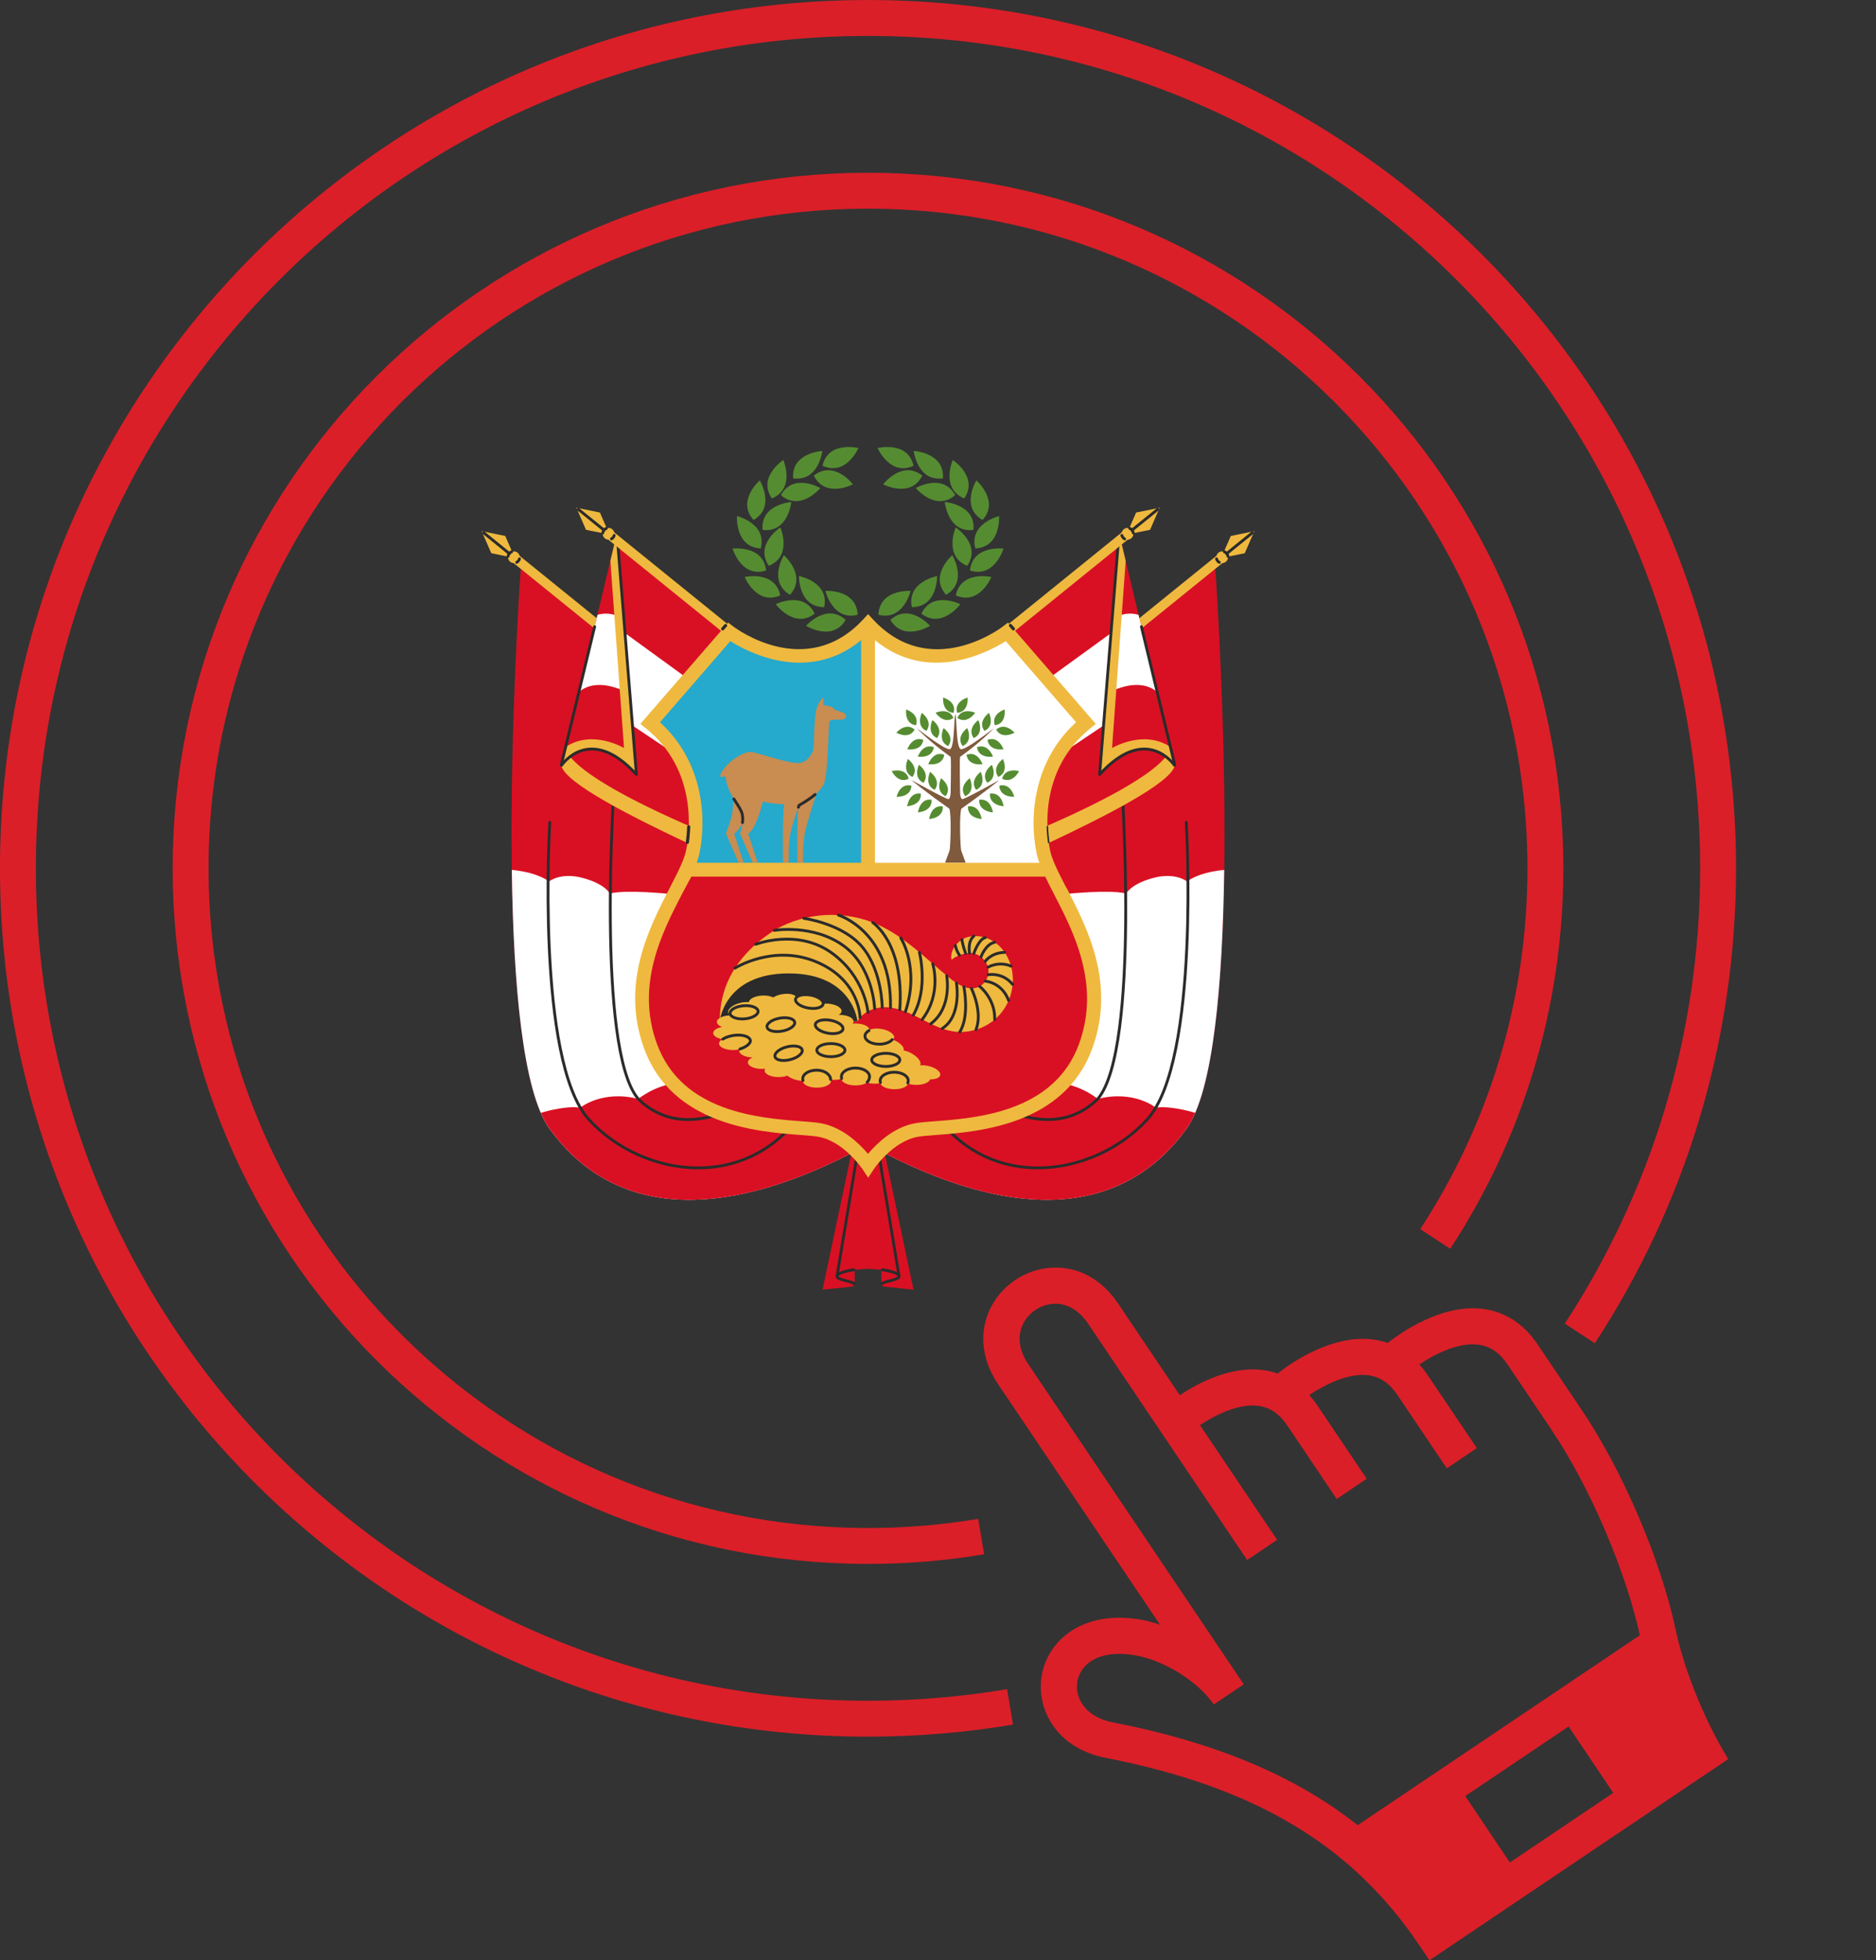 <?xml version="1.0" encoding="UTF-8"?><svg id="Layer_1" xmlns="http://www.w3.org/2000/svg" viewBox="0 0 468.78 489.66"><rect x="0" y="0" width="468.78" height="489.66" fill="#333333" stroke="none"/><g><path d="M252.39,426.37c-11.54,1.94-23.4,2.95-35.49,2.95-117.31,0-212.42-95.1-212.42-212.42S99.59,4.49,216.9,4.49s212.42,95.1,212.42,212.42c0,42.88-12.7,82.78-34.55,116.17" style="fill:none; stroke:#da1f28; stroke-miterlimit:10; stroke-width:8.97px;"/><path d="M370.68,326.96c-10.36-1.37-20.75,6-23.93,8.5-1.15-.4-2.34-.7-3.58-.86-10.36-1.38-20.75,6-23.93,8.5-1.15-.4-2.34-.7-3.58-.87-8.07-1.07-16.16,3.17-20.85,6.28l-15.44-22.93c-7.04-10.45-18.25-10.85-25.7-5.83-7.44,5.01-11.3,15.55-4.26,26.01l40.46,60.09c-2.03-.71-4.08-1.22-6.1-1.48-14.24-1.86-22.15,6.09-23.48,14.26-1.36,8.35,3.7,18.06,16.02,20.47,37.3,7.29,61.46,21.73,78.36,46.82l2.52,3.75,74.64-50.25-2.1-3.65c-.08-.14-7.81-13.68-11.03-28.76-3.75-17.51-13.16-39.52-23.44-54.79l-11.07-16.45c-3.39-5.04-8.06-8.08-13.5-8.8Zm17.1,30.33c9.53,14.15,18.6,35.37,22.08,51.61,2.49,11.66,7.33,22.25,10.05,27.64l-60.34,40.63c-18.17-24.96-43.53-39.52-81.53-46.94-6.98-1.37-9.48-6.22-8.83-10.15,.62-3.84,4.51-7.92,13.39-6.76,7.95,1.04,16.81,6.69,20.7,12.46l7.49-5.05-53.88-80.03c-3.92-5.82-1.91-10.96,1.81-13.47,3.73-2.51,9.24-2.43,13.16,3.39l39.76,59.06,7.49-5.05-19.28-28.64c3.82-2.53,9.68-5.48,14.64-4.81,2.87,.39,5.22,1.98,7.17,4.89l12.36,18.36,7.49-5.05-12.36-18.36c-.62-.92-1.3-1.75-2-2.54,3.82-2.55,9.8-5.62,14.84-4.94,2.88,.39,5.22,1.99,7.18,4.89l12.36,18.35,7.5-5.05-12.36-18.35c-.62-.92-1.3-1.76-2.01-2.55,3.79-2.55,9.76-5.61,14.83-4.93,2.88,.38,5.23,1.98,7.19,4.89l11.1,16.48Z" style="fill:#da1f28;"/><path d="M245.18,383.82c-9.2,1.55-18.64,2.35-28.28,2.35-93.48,0-169.27-75.78-169.27-169.27S123.42,47.64,216.9,47.64s169.27,75.78,169.27,169.27c0,34.17-10.12,65.97-27.53,92.57" style="fill:none; stroke:#da1f28; stroke-miterlimit:10; stroke-width:8.97px;"/><line x1="338.58" y1="461.78" x2="416" y2="409.69" style="fill:none; stroke:#da1f28; stroke-miterlimit:10; stroke-width:8.97px;"/><rect x="347.77" y="449.78" width="26.73" height="30.76" transform="translate(-198.15 280.78) rotate(-33.93)" style="fill:#da1f28;"/><rect x="395.56" y="417.26" width="26.09" height="30.76" transform="translate(-171.91 301.74) rotate(-33.93)" style="fill:#da1f28;"/></g><g><g><path d="M212.51,321.43s.96-.12,1.07-.53v-3.73l3.33-.24h0l3.33,.24v3.73c.1,.41,1.07,.53,1.07,.53l6.96,.72-7.6-36.04-3.76,4.96-3.76-4.96-7.6,36.04,6.96-.72Z" style="fill:#d91023;"/><path d="M220.5,317.19c2.1,.3,3.95,.85,4.15,1.54,.29,.97-3.46,1.23-4.27,1.91" style="fill:none; stroke:#2b2b2b; stroke-linecap:round; stroke-linejoin:round; stroke-width:.71px;"/><path d="M213.47,320.67c-.72-.71-4.6-.96-4.3-1.95,.2-.69,2.05-1.23,4.15-1.54" style="fill:none; stroke:#2b2b2b; stroke-linecap:round; stroke-linejoin:round; stroke-width:.71px;"/><line x1="224.65" y1="318.73" x2="219.54" y2="287.89" style="fill:none; stroke:#2b2b2b; stroke-linecap:round; stroke-linejoin:round; stroke-width:.71px;"/><line x1="209.16" y1="318.73" x2="214.27" y2="287.89" style="fill:none; stroke:#2b2b2b; stroke-linecap:round; stroke-linejoin:round; stroke-width:.71px;"/></g><g><g><g><path d="M130.22,140.65s-8.7,119.43,7.08,141.27c15.78,21.83,42.18,23.1,75.03,6.36v-81.58l-82.12-66.05Z" style="fill:#d91023;"/><path d="M127.89,217.29c2.87,.29,6.61,.99,9.31,2.89,0,0,2.88-2.4,8.52-.85,5.64,1.55,6.67,3.9,6.67,3.9,0,0,2.17-.98,12.85-.13,10.68,.85,37.33,8.82,47.09,11.56v53.61c-32.85,16.74-59.25,15.47-75.03-6.36-6.75-9.34-9.02-36.55-9.41-64.63Z" style="fill:#fff;"/><path d="M144.98,276.7s5.44-4.5,14.5-2.2c0,0,6.28-5.09,12.72-3.66l40.14,7.47v9.97c-32.85,16.74-59.25,15.47-75.03-6.36-.78-1.08-1.5-2.4-2.16-3.93,1.78-.58,6.85-1.82,9.83-1.29Z" style="fill:#d91023;"/><g><polygon points="120.36 132.68 126.25 133.88 128.65 139.39 122.77 138.19 120.36 132.68" style="fill:#efb93f;"/><path d="M129.33,138.05c.63,.51,.73,1.43,.22,2.06-.51,.63-1.43,.73-2.06,.22-.63-.51-.73-1.43-.22-2.06,.51-.63,1.43-.73,2.06-.22Z" style="fill:#efb93f;"/><line x1="128.65" y1="139.39" x2="188.81" y2="188.05" style="fill:none; stroke:#efb93f; stroke-miterlimit:10; stroke-width:2.35px;"/><line x1="120.85" y1="133.07" x2="127.27" y2="138.27" style="fill:none; stroke:#2b2b2b; stroke-linecap:round; stroke-linejoin:round; stroke-width:.71px;"/><path d="M129.81,139.59c-.05,.18-.14,.36-.27,.52-.12,.15-.26,.27-.42,.36" style="fill:none; stroke:#2b2b2b; stroke-linecap:round; stroke-linejoin:round; stroke-width:.71px;"/><path d="M126.95,138.97c.04-.25,.14-.49,.31-.7,.16-.2,.37-.35,.59-.44" style="fill:none; stroke:#2b2b2b; stroke-linecap:round; stroke-linejoin:round; stroke-width:.71px;"/></g><path d="M153.53,195.23s-4.69,66.77,5.95,79.27c14.26,13.99,35.43-4.92,35.43-4.92" style="fill:none; stroke:#2b2b2b; stroke-linecap:round; stroke-linejoin:round; stroke-width:.71px;"/><path d="M137.38,205.41s-3.57,59.63,9.78,74.25c13.35,14.62,41.01,19.01,55-4.31" style="fill:none; stroke:#2b2b2b; stroke-linecap:round; stroke-linejoin:round; stroke-width:.71px;"/></g><g><g><g><path d="M153.71,135.06l-13.38,56.1s-1.47,4.42,32.13,19.74l13.57-50.29-32.32-25.56Z" style="fill:#d91023;"/><path d="M157.42,173.37c-1.76-1.01-8.18-4.22-12.7-.58l4.58-19.2c1.33-.41,3.77-.71,6.61,1.06l1.51,18.71Z" style="fill:#fff;"/><polygon points="156.19 158.15 181.7 176.68 177.03 193.95 158.06 181.24 156.19 158.15" style="fill:#fff;"/><path d="M140.27,191.14l1.17-4.62s-2.41,5.49,32.1,20.39l-1.08,4c-13.8-6.49-31.61-15.37-32.19-19.76Z" style="fill:#efb93f;"/><path d="M159.04,193.47c-11.66-12.82-18.7-2.31-18.7-2.31l1.11-4.64h0c6.71-4.36,14.48,.34,14.48,.34l-3.41-46.76,1.2-5.04,.65,.51,4.68,57.9Z" style="fill:#efb93f;"/><path d="M140.33,191.16s7.04-10.51,18.7,2.31l-4.67-57.9" style="fill:none; stroke:#2b2b2b; stroke-linecap:round; stroke-linejoin:round; stroke-width:.71px;"/><line x1="173.47" y1="207.16" x2="186.03" y2="160.61" style="fill:none; stroke:#2b2b2b; stroke-linecap:round; stroke-linejoin:round; stroke-width:.71px;"/></g><line x1="148.59" y1="156.53" x2="140.27" y2="191.03" style="fill:none; stroke:#2b2b2b; stroke-linecap:round; stroke-linejoin:round; stroke-width:.71px;"/></g><g><polygon points="144.03 126.83 149.91 128.03 152.31 133.54 146.43 132.34 144.03 126.83" style="fill:#efb93f;"/><path d="M152.99,132.2c.63,.51,.73,1.43,.22,2.06s-1.43,.73-2.06,.22c-.63-.51-.73-1.43-.22-2.06s1.43-.73,2.06-.22Z" style="fill:#efb93f;"/><line x1="152.31" y1="133.54" x2="212.47" y2="182.2" style="fill:none; stroke:#efb93f; stroke-miterlimit:10; stroke-width:2.35px;"/><line x1="144.51" y1="127.22" x2="150.93" y2="132.42" style="fill:none; stroke:#2b2b2b; stroke-linecap:round; stroke-linejoin:round; stroke-width:.71px;"/><path d="M153.48,133.74c-.05,.18-.14,.36-.27,.52-.12,.15-.26,.27-.42,.36" style="fill:none; stroke:#2b2b2b; stroke-linecap:round; stroke-linejoin:round; stroke-width:.71px;"/><path d="M150.62,133.12c.04-.25,.14-.49,.31-.7,.16-.2,.37-.35,.59-.44" style="fill:none; stroke:#2b2b2b; stroke-linecap:round; stroke-linejoin:round; stroke-width:.71px;"/></g></g></g><g><g><path d="M303.59,140.65s8.7,119.43-7.08,141.27c-15.78,21.83-42.18,23.1-75.03,6.36v-81.58l82.12-66.05Z" style="fill:#d91023;"/><path d="M305.91,217.29c-2.87,.29-6.61,.99-9.31,2.89,0,0-2.88-2.4-8.52-.85-5.64,1.55-6.67,3.9-6.67,3.9,0,0-2.17-.98-12.85-.13-10.68,.85-37.33,8.82-47.09,11.56v53.61c32.85,16.74,59.25,15.47,75.03-6.36,6.75-9.34,9.02-36.55,9.41-64.63Z" style="fill:#fff;"/><path d="M288.83,276.7s-5.44-4.5-14.5-2.2c0,0-6.28-5.09-12.72-3.66l-40.14,7.47v9.97c32.85,16.74,59.25,15.47,75.03-6.36,.78-1.08,1.5-2.4,2.16-3.93-1.78-.57-6.85-1.82-9.83-1.29Z" style="fill:#d91023;"/><g><polygon points="313.44 132.68 307.56 133.88 305.15 139.39 311.04 138.19 313.44 132.68" style="fill:#efb93f;"/><path d="M304.48,138.05c-.63,.51-.73,1.43-.22,2.06,.51,.63,1.43,.73,2.06,.22,.63-.51,.73-1.43,.22-2.06-.51-.63-1.43-.73-2.06-.22Z" style="fill:#efb93f;"/><line x1="305.15" y1="139.39" x2="245" y2="188.05" style="fill:none; stroke:#efb93f; stroke-miterlimit:10; stroke-width:2.35px;"/><line x1="312.96" y1="133.07" x2="306.54" y2="138.27" style="fill:none; stroke:#2b2b2b; stroke-linecap:round; stroke-linejoin:round; stroke-width:.71px;"/><path d="M303.99,139.59c.05,.18,.14,.36,.27,.52,.12,.15,.26,.27,.42,.36" style="fill:none; stroke:#2b2b2b; stroke-linecap:round; stroke-linejoin:round; stroke-width:.71px;"/><path d="M306.85,138.97c-.04-.25-.14-.49-.31-.7-.16-.2-.37-.35-.59-.44" style="fill:none; stroke:#2b2b2b; stroke-linecap:round; stroke-linejoin:round; stroke-width:.71px;"/></g><path d="M280.27,195.23s4.69,66.77-5.95,79.27c-14.26,13.99-35.43-4.92-35.43-4.92" style="fill:none; stroke:#2b2b2b; stroke-linecap:round; stroke-linejoin:round; stroke-width:.71px;"/><path d="M296.43,205.41s3.57,59.63-9.78,74.25c-13.35,14.62-41.01,19.01-55-4.31" style="fill:none; stroke:#2b2b2b; stroke-linecap:round; stroke-linejoin:round; stroke-width:.71px;"/></g><g><g><g><path d="M280.09,135.06l13.38,56.1s1.47,4.42-32.13,19.74l-13.58-50.29,32.32-25.56Z" style="fill:#d91023;"/><path d="M276.39,173.37c1.76-1.01,8.18-4.22,12.7-.58l-4.58-19.2c-1.33-.41-3.77-.71-6.61,1.06l-1.51,18.71Z" style="fill:#fff;"/><polygon points="277.62 158.15 252.11 176.68 256.77 193.95 275.74 181.24 277.62 158.15" style="fill:#fff;"/><path d="M293.54,191.13l-1.17-4.62s2.41,5.49-32.1,20.39l1.08,4c13.8-6.49,31.61-15.37,32.19-19.76Z" style="fill:#efb93f;"/><path d="M274.77,193.47c11.66-12.82,18.7-2.31,18.7-2.31l-1.11-4.64h0c-6.71-4.36-14.48,.34-14.48,.34l3.41-46.76-1.2-5.04-.65,.51-4.68,57.9Z" style="fill:#efb93f;"/><path d="M293.47,191.16s-7.04-10.51-18.7,2.31l4.67-57.9" style="fill:none; stroke:#2b2b2b; stroke-linecap:round; stroke-linejoin:round; stroke-width:.71px;"/><line x1="260.34" y1="207.16" x2="247.77" y2="160.61" style="fill:none; stroke:#2b2b2b; stroke-linecap:round; stroke-linejoin:round; stroke-width:.71px;"/></g><line x1="285.22" y1="156.53" x2="293.54" y2="191.03" style="fill:none; stroke:#2b2b2b; stroke-linecap:round; stroke-linejoin:round; stroke-width:.71px;"/></g><g><polygon points="289.78 126.83 283.89 128.03 281.49 133.54 287.38 132.34 289.78 126.83" style="fill:#efb93f;"/><path d="M280.82,132.2c-.63,.51-.73,1.43-.22,2.06,.51,.63,1.43,.73,2.06,.22s.73-1.43,.22-2.06-1.43-.73-2.06-.22Z" style="fill:#efb93f;"/><line x1="281.49" y1="133.54" x2="221.34" y2="182.2" style="fill:none; stroke:#efb93f; stroke-miterlimit:10; stroke-width:2.35px;"/><line x1="289.3" y1="127.22" x2="282.88" y2="132.42" style="fill:none; stroke:#2b2b2b; stroke-linecap:round; stroke-linejoin:round; stroke-width:.71px;"/><path d="M280.33,133.74c.05,.18,.14,.36,.27,.52,.12,.15,.26,.27,.42,.36" style="fill:none; stroke:#2b2b2b; stroke-linecap:round; stroke-linejoin:round; stroke-width:.71px;"/><path d="M283.19,133.12c-.04-.25-.14-.49-.31-.7-.16-.2-.37-.35-.59-.44" style="fill:none; stroke:#2b2b2b; stroke-linecap:round; stroke-linejoin:round; stroke-width:.71px;"/></g></g></g></g><g><g><g><path d="M260.7,212.75c-1.9-9.41-.56-23.07,10.64-32.14l-19.71-22.74s-19.26,14.67-34.72-1.94c-15.46,16.61-34.72,1.94-34.72,1.94l-19.71,22.74c11.2,9.07,12.54,22.74,10.64,32.14-1.9,9.41-18.48,26.95-10.57,48.61,7.91,21.65,35.32,19.6,42.37,20.94,7.06,1.34,11.98,8.77,11.98,8.77h0s4.93-7.43,11.98-8.77c7.06-1.34,34.46,.71,42.37-20.94,7.91-21.65-8.66-39.2-10.57-48.61Z" style="fill:#fff;"/><g><path d="M241.8,174.24h0s-3.48,.96-2.62,3.83c2.99-.24,2.62-3.83,2.62-3.83Z" style="fill:#558c31;"/><path d="M241.7,181.86h0s-2.94,2.09-1.15,4.5c2.72-1.25,1.15-4.5,1.15-4.5Z" style="fill:#558c31;"/><path d="M242.33,194.39h0s-2.94,2.09-1.15,4.5c2.72-1.25,1.15-4.5,1.15-4.5Z" style="fill:#558c31;"/><path d="M245.07,192.8h0s-2.94,2.09-1.15,4.5c2.72-1.25,1.15-4.5,1.15-4.5Z" style="fill:#558c31;"/><path d="M247.85,191.04h0s-2.94,2.09-1.15,4.5c2.72-1.25,1.15-4.5,1.15-4.5Z" style="fill:#558c31;"/><path d="M250.62,189.58h0s-2.94,2.09-1.15,4.5c2.72-1.25,1.15-4.5,1.15-4.5Z" style="fill:#558c31;"/><path d="M254.65,192.62h0s-3.47-1-4.24,1.9c2.67,1.35,4.24-1.9,4.24-1.9Z" style="fill:#558c31;"/><path d="M253.44,199.03h0s-.81-3.51-3.72-2.78c.12,3,3.72,2.78,3.72,2.78Z" style="fill:#558c31;"/><path d="M250.78,201.39h0s-.44-3.58-3.41-3.15c-.19,2.99,3.41,3.15,3.41,3.15Z" style="fill:#558c31;"/><path d="M248.1,202.92h0s-.44-3.58-3.41-3.15c-.19,2.99,3.41,3.15,3.41,3.15Z" style="fill:#558c31;"/><path d="M245.29,204.58h0s-.44-3.58-3.41-3.15c-.19,2.99,3.41,3.15,3.41,3.15Z" style="fill:#558c31;"/><path d="M244.47,179.87h0s-2.94,2.09-1.15,4.5c2.72-1.25,1.15-4.5,1.15-4.5Z" style="fill:#558c31;"/><path d="M247.14,178.07h0s-2.94,2.09-1.15,4.5c2.72-1.25,1.15-4.5,1.15-4.5Z" style="fill:#558c31;"/><path d="M251.04,177.22h0s-3.43,1.11-2.45,3.95c2.97-.38,2.45-3.95,2.45-3.95Z" style="fill:#558c31;"/><path d="M253.5,183.02h0s-2.33-2.75-4.58-.77c1.48,2.61,4.58,.77,4.58,.77Z" style="fill:#558c31;"/><path d="M250.76,187.17h0s-1.19-3.41-4-2.36c.44,2.96,4,2.36,4,2.36Z" style="fill:#558c31;"/><path d="M248.13,189h0s-1.19-3.41-4-2.36c.44,2.96,4,2.36,4,2.36Z" style="fill:#558c31;"/><path d="M245.52,190.89h0s-1.19-3.41-4-2.36c.44,2.96,4,2.36,4,2.36Z" style="fill:#558c31;"/><path d="M243.68,178.04h0s-3.3-1.47-4.46,1.3c2.46,1.71,4.46-1.3,4.46-1.3Z" style="fill:#558c31;"/><path d="M249.6,194.91s-8.63,4.82-9.15,4.7c-.52-.11-.54-1.66-.54-1.66,0,0-.17-8.26,0-8.89,5.2-3.66,8.46-7.17,8.46-7.17,0,0-7,5.5-8.26,5.25-1.25-.25-1.03-8.44-1.38-8.72-.39,.92-.2,8.48-1.38,8.72-1.26,.26-8.26-5.25-8.26-5.25,0,0,3.26,3.51,8.46,7.17,.17,.63,0,8.89,0,8.89,0,0-.03,1.55-.54,1.66-.52,.11-9.15-4.7-9.15-4.7-.09,.05,3.78,3.14,9.38,7.11,.54,1.52,.26,9.81,.03,10.46-.23,.66-1.12,3.04-1.12,3.04h5.16s-.89-2.38-1.12-3.04c-.23-.66-.52-8.95,.03-10.46,5.59-3.97,9.46-7.06,9.38-7.11Z" style="fill:#7f5a3c;"/><path d="M235.67,174.24h0s3.48,.96,2.62,3.83c-2.99-.24-2.62-3.83-2.62-3.83Z" style="fill:#558c31;"/><path d="M235.78,181.86h0s2.94,2.09,1.15,4.5c-2.72-1.25-1.15-4.5-1.15-4.5Z" style="fill:#558c31;"/><path d="M235.15,194.39h0s2.94,2.09,1.15,4.5c-2.72-1.25-1.15-4.5-1.15-4.5Z" style="fill:#558c31;"/><path d="M232.41,192.8h0s2.94,2.09,1.15,4.5c-2.72-1.25-1.15-4.5-1.15-4.5Z" style="fill:#558c31;"/><path d="M229.62,191.04h0s2.94,2.09,1.15,4.5c-2.72-1.25-1.15-4.5-1.15-4.5Z" style="fill:#558c31;"/><path d="M226.86,189.58h0s2.94,2.09,1.15,4.5c-2.72-1.25-1.15-4.5-1.15-4.5Z" style="fill:#558c31;"/><path d="M222.83,192.62h0s3.47-1,4.24,1.9c-2.68,1.35-4.24-1.9-4.24-1.9Z" style="fill:#558c31;"/><path d="M224.03,199.03h0s.81-3.51,3.72-2.78c-.12,3-3.72,2.78-3.72,2.78Z" style="fill:#558c31;"/><path d="M226.69,201.39h0s.44-3.58,3.41-3.15c.19,2.99-3.41,3.15-3.41,3.15Z" style="fill:#558c31;"/><path d="M229.38,202.92h0s.44-3.58,3.41-3.15c.19,2.99-3.41,3.15-3.41,3.15Z" style="fill:#558c31;"/><path d="M232.18,204.58h0s.44-3.58,3.41-3.15c.19,2.99-3.41,3.15-3.41,3.15Z" style="fill:#558c31;"/><path d="M233,179.87h0s2.94,2.09,1.15,4.5c-2.72-1.25-1.15-4.5-1.15-4.5Z" style="fill:#558c31;"/><path d="M230.34,178.07h0s2.94,2.09,1.15,4.5c-2.72-1.25-1.15-4.5-1.15-4.5Z" style="fill:#558c31;"/><path d="M226.44,177.22h0s3.43,1.11,2.45,3.95c-2.97-.38-2.45-3.95-2.45-3.95Z" style="fill:#558c31;"/><path d="M223.98,183.02h0s2.33-2.75,4.58-.77c-1.48,2.61-4.58,.77-4.58,.77Z" style="fill:#558c31;"/><path d="M226.72,187.17h0s1.19-3.41,4-2.36c-.44,2.96-4,2.36-4,2.36Z" style="fill:#558c31;"/><path d="M229.35,189h0s1.19-3.41,4-2.36c-.44,2.96-4,2.36-4,2.36Z" style="fill:#558c31;"/><path d="M231.96,190.89h0s1.19-3.41,4-2.36c-.44,2.96-4,2.36-4,2.36Z" style="fill:#558c31;"/><path d="M233.79,178.04h0s3.3-1.47,4.46,1.3c-2.46,1.71-4.46-1.3-4.46-1.3Z" style="fill:#558c31;"/></g><path d="M162.55,261.36c7.91,21.65,35.32,19.6,42.37,20.94,7.06,1.34,11.98,8.77,11.98,8.77h0s4.93-7.43,11.98-8.77c7.06-1.34,34.46,.71,42.37-20.94,6.79-18.57-4.44-34.12-8.97-44.11h-90.77c-4.53,9.99-15.76,25.53-8.97,44.11Z" style="fill:#d91023;"/><g><path d="M252.74,241.74c-.58-2.4-1.9-4.66-3.87-6.16-1.97-1.49-4.61-2.15-7-1.52-2.39,.63-4.64,3.24-4.1,5.69,1.38-1.22,4.16-2.06,5.91-1.5,1.75,.56,3.14,2.18,3.31,4.01,.17,1.83-.96,3.73-2.68,4.37-2.48,.91-5.12-.76-7.17-2.44-5.84-4.78-11.23-10.38-18.15-13.38-7.96-3.45-17.52-2.95-25.07,1.32-8.85,5.49-14.07,13.14-14.07,22.97h34.43c1.44-2.54,4.62-3.67,7.52-3.48,2.91,.2,5.62,1.49,8.21,2.81,2.6,1.33,5.22,2.73,8.1,3.19,4.2,.67,8.69-.89,11.57-4.02,2.88-3.13,4.07-7.73,3.07-11.86Z" style="fill:#efb93f;"/><path d="M179.84,255.1s1.15-11.95,17.23-11.95,17.19,11.95,17.19,11.95h-34.43Z" style="fill:#2b2b2b;"/><g><path d="M231.85,266.25c-.7-.15-1.37-.19-1.95-.13,.01-.02,.03-.03,.04-.05,.41-.81-.65-2.18-2.38-3.06-.61-.31-1.21-.51-1.77-.62,.27-.84-.9-2.01-2.65-2.67,.15-.14,.26-.31,.29-.49,.15-.89-1.27-1.88-3.18-2.21-1.19-.2-2.29-.1-2.98,.22-.08-.88-1.61-1.58-3.49-1.58-.25,0-.49,.01-.72,.04,.13-.17,.22-.35,.22-.55,0-.91-1.57-1.64-3.51-1.64-.07,0-.14,0-.21,0,.44-.24,.72-.55,.74-.91,.06-.91-1.45-1.75-3.38-1.89-.42-.03-.81-.02-1.19,.02,.11-.88-1.3-1.85-3.18-2.17-1.56-.27-2.94,0-3.49,.59-.37-.75-1.91-1.11-3.66-.8-.87,.15-1.62,.44-2.18,.8-.66-.33-1.62-.52-2.7-.47-1.83,.08-3.29,.8-3.41,1.65-.62-.06-1.36-.01-2.14,.18-1.88,.47-3.22,1.56-3.01,2.44,.07,.29,.32,.51,.66,.68-1.93,0-3.48,.74-3.48,1.64,0,.51,.51,.96,1.29,1.26-1.29,.24-2.21,.83-2.21,1.52s.96,1.31,2.3,1.54c-.52,.29-.85,.66-.85,1.06,0,.91,1.57,1.64,3.51,1.64,.62,0,1.19-.08,1.69-.21-.08,.14-.14,.28-.14,.43,0,.88,1.48,1.59,3.33,1.64-.72,.3-1.18,.73-1.18,1.22,0,.91,1.57,1.64,3.51,1.64,.28,0,.55-.02,.82-.05-.09,.15-.15,.3-.15,.45,0,.91,1.57,1.64,3.51,1.64,.83,0,1.58-.14,2.18-.36,.55,.49,1.44,.91,2.5,1.14,.48,.1,.95,.15,1.38,.15,0,.02-.01,.05-.01,.07,0,.91,1.57,1.64,3.51,1.64s3.51-.74,3.51-1.64c0-.12-.03-.24-.08-.35,.27,.03,.54,.05,.83,.05,.7,0,1.34-.1,1.88-.26,0,.9,1.57,1.64,3.51,1.64,1.2,0,2.26-.28,2.89-.71,.56,.18,1.24,.28,1.97,.28,.49,0,.95-.05,1.37-.13,.15,.84,1.64,1.51,3.48,1.51s3.19-.6,3.45-1.39c.58,.2,1.28,.31,2.04,.31,1.76,0,3.2-.61,3.45-1.4,1.33,.04,2.36-.35,2.51-1.03,.19-.89-1.2-1.93-3.09-2.33Z" style="fill:#efb93f;"/><g><path d="M226.84,270.51c.08-.17,.12-.36,.12-.55,0-1.18-1.57-2.13-3.51-2.13s-3.51,.95-3.51,2.13c0,.15,.02,.29,.07,.43" style="fill:none; stroke:#2b2b2b; stroke-linecap:round; stroke-linejoin:round; stroke-width:.71px;"/><path d="M207.55,269.62c0-1.18-1.51-2.3-3.45-2.3s-3.51,.95-3.51,2.13c0,.13,.02,.34,.06,.46" style="fill:none; stroke:#2b2b2b; stroke-linecap:round; stroke-linejoin:round; stroke-width:.71px;"/><path d="M216.7,270.3c.4-.35,.58-.93,.58-1.38,0-1.18-1.57-2.13-3.51-2.13s-3.51,.95-3.51,2.13c0,.11,.01,.4,.04,.5" style="fill:none; stroke:#2b2b2b; stroke-linecap:round; stroke-linejoin:round; stroke-width:.71px;"/><path d="M217.14,257.43c-.62,.36-1,.85-1,1.39,0,1.11,1.6,2.01,3.58,2.01,1.41,0,2.64-.46,3.22-1.13" style="fill:none; stroke:#2b2b2b; stroke-linecap:round; stroke-linejoin:round; stroke-width:.71px;"/><path d="M217.83,264.75c0,.91,1.57,1.64,3.51,1.64s3.51-.74,3.51-1.64-1.57-1.64-3.51-1.64-3.51,.74-3.51,1.64Z" style="fill:none; stroke:#2b2b2b; stroke-linecap:round; stroke-linejoin:round; stroke-width:.71px;"/><path d="M204.11,262.32c0,.91,1.57,1.64,3.51,1.64s3.51-.74,3.51-1.64-1.57-1.64-3.51-1.64-3.51,.74-3.51,1.64Z" style="fill:none; stroke:#2b2b2b; stroke-linecap:round; stroke-linejoin:round; stroke-width:.71px;"/><path d="M198.79,249.59c-.15,.89,1.27,1.88,3.18,2.21,1.91,.33,3.58-.14,3.73-1.03,.15-.9-1.27-1.88-3.18-2.21-1.91-.33-3.58,.14-3.73,1.03Z" style="fill:none; stroke:#2b2b2b; stroke-linecap:round; stroke-linejoin:round; stroke-width:.71px;"/><path d="M191.67,256.56c.16,.89,1.83,1.35,3.74,1.01s3.33-1.33,3.17-2.23c-.16-.89-1.83-1.35-3.74-1.01-1.91,.34-3.33,1.33-3.17,2.23Z" style="fill:none; stroke:#2b2b2b; stroke-linecap:round; stroke-linejoin:round; stroke-width:.71px;"/><path d="M184.9,262.03c1.42-.42,2.7-1.34,2.61-2.1-.11-.98-1.89-1.57-3.98-1.32-1.12,.13-2.27,.52-2.92,.96" style="fill:none; stroke:#2b2b2b; stroke-linecap:round; stroke-linejoin:round; stroke-width:.71px;"/><path d="M203.74,255.88c-.15,.89,1.27,1.88,3.18,2.21,1.91,.33,3.58-.14,3.73-1.03,.15-.89-1.27-1.88-3.18-2.21s-3.58,.14-3.73,1.03Z" style="fill:none; stroke:#2b2b2b; stroke-linecap:round; stroke-linejoin:round; stroke-width:.71px;"/><path d="M193.65,263.95c.22,.88,1.92,1.21,3.8,.74,1.88-.47,3.22-1.56,3-2.45-.22-.88-1.92-1.21-3.8-.74-1.88,.47-3.22,1.56-3,2.45Z" style="fill:none; stroke:#2b2b2b; stroke-linecap:round; stroke-linejoin:round; stroke-width:.71px;"/><path d="M182.44,253.15c.07,.9,1.7,1.51,3.63,1.35,1.93-.16,3.44-1.02,3.36-1.92-.07-.9-1.7-1.51-3.63-1.35-1.93,.16-3.44,1.02-3.36,1.92Z" style="fill:none; stroke:#2b2b2b; stroke-linecap:round; stroke-linejoin:round; stroke-width:.71px;"/></g></g><g><path d="M183.66,241.83s9.65-6.11,20.45-1.52c10.8,4.6,10.8,13.88,10.8,13.88" style="fill:none; stroke:#2b2b2b; stroke-linecap:round; stroke-linejoin:round; stroke-width:.71px;"/><path d="M188.83,235.88s10.25-3.97,18.78,2c8.53,5.96,9.29,14.99,9.29,14.99" style="fill:none; stroke:#2b2b2b; stroke-linecap:round; stroke-linejoin:round; stroke-width:.71px;"/><path d="M193.48,232.4s9.59-1.62,17.17,3.74c7.58,5.37,7.91,15.81,7.91,15.81" style="fill:none; stroke:#2b2b2b; stroke-linecap:round; stroke-linejoin:round; stroke-width:.71px;"/><path d="M200.85,229.39s9.8,1.3,14.7,7.26c4.9,5.96,4.9,14.98,4.9,14.98" style="fill:none; stroke:#2b2b2b; stroke-linecap:round; stroke-linejoin:round; stroke-width:.71px;"/><path d="M209.52,228.59s13.36,4.02,13,23.11" style="fill:none; stroke:#2b2b2b; stroke-linecap:round; stroke-linejoin:round; stroke-width:.71px;"/><path d="M218.09,230.45s7.93,5.12,6.75,21.76" style="fill:none; stroke:#2b2b2b; stroke-linecap:round; stroke-linejoin:round; stroke-width:.71px;"/><path d="M225.09,234.29s4.81,7.43,1.16,18.41" style="fill:none; stroke:#2b2b2b; stroke-linecap:round; stroke-linejoin:round; stroke-width:.71px;"/><path d="M229.74,237.89s2.33,8.89-1.52,15.66" style="fill:none; stroke:#2b2b2b; stroke-linecap:round; stroke-linejoin:round; stroke-width:.71px;"/><path d="M233.07,240.74s2.4,7.37-2.63,13.92" style="fill:none; stroke:#2b2b2b; stroke-linecap:round; stroke-linejoin:round; stroke-width:.71px;"/><path d="M236.56,243.72s1.51,7.88-3.97,12.01" style="fill:none; stroke:#2b2b2b; stroke-linecap:round; stroke-linejoin:round; stroke-width:.71px;"/><path d="M239,245.56s1.42,8.22-3.58,11.37" style="fill:none; stroke:#2b2b2b; stroke-linecap:round; stroke-linejoin:round; stroke-width:.71px;"/><path d="M240.86,246.5s1.48,7.3-1.03,11.27" style="fill:none; stroke:#2b2b2b; stroke-linecap:round; stroke-linejoin:round; stroke-width:.71px;"/><path d="M242.74,246.89s2.92,5.96,1.14,10.31" style="fill:none; stroke:#2b2b2b; stroke-linecap:round; stroke-linejoin:round; stroke-width:.71px;"/><path d="M244.81,246.4s3.88,3.02,3.76,8.26" style="fill:none; stroke:#2b2b2b; stroke-linecap:round; stroke-linejoin:round; stroke-width:.71px;"/><path d="M246.23,245.09s4.11,.25,5.81,4.82" style="fill:none; stroke:#2b2b2b; stroke-linecap:round; stroke-linejoin:round; stroke-width:.71px;"/><path d="M246.91,243.49s3.56-.74,6.13,2.41" style="fill:none; stroke:#2b2b2b; stroke-linecap:round; stroke-linejoin:round; stroke-width:.71px;"/><path d="M246.87,241.6s2.69-1.59,5.76-.27" style="fill:none; stroke:#2b2b2b; stroke-linecap:round; stroke-linejoin:round; stroke-width:.71px;"/><path d="M246.2,240.14s1.4-2.13,4.84-2.25" style="fill:none; stroke:#2b2b2b; stroke-linecap:round; stroke-linejoin:round; stroke-width:.71px;"/><path d="M245.13,239.02s1.15-3.2,3.44-3.65" style="fill:none; stroke:#2b2b2b; stroke-linecap:round; stroke-linejoin:round; stroke-width:.71px;"/><path d="M243.34,238.16s1.21-3.56,2.86-3.95" style="fill:none; stroke:#2b2b2b; stroke-linecap:round; stroke-linejoin:round; stroke-width:.71px;"/><path d="M242.27,238.08s-.56-2.93,1.07-4.24" style="fill:none; stroke:#2b2b2b; stroke-linecap:round; stroke-linejoin:round; stroke-width:.71px;"/><path d="M241.3,238.16s-.71-1.84-.93-3.44" style="fill:none; stroke:#2b2b2b; stroke-linecap:round; stroke-linejoin:round; stroke-width:.71px;"/><path d="M239.76,238.6s-.87-1.23-1.01-2.42" style="fill:none; stroke:#2b2b2b; stroke-linecap:round; stroke-linejoin:round; stroke-width:.71px;"/></g></g><path d="M216.91,157.75v59.5h-44.88s7.41-22.95-9.55-36.64l19.71-22.74s16.14,15.47,34.72-.12Z" style="fill:#25a9cc;"/><g><path d="M203.85,177.78c.66-2.86,1.92-3.57,1.92-3.57v1.9s1.96,.41,2.12,.45c.16,.04,.5,.63,.81,.74,.31,.11,2.13,.69,2.38,.93,.24,.24,.39,.44,.32,.79-.07,.39-.55,.68-.78,.72-.45,.07-3.01-.12-3.32,.39-.31,.51-.36,12.74-1.33,15.49-.97,2.75-6.28,5.52-6.28,5.52,0,0-1.97,5.19-2.33,7.92-.36,2.73-.29,6.47-.29,6.47h-1.4s-.18-11.79,.29-14.62c0,0-2.8-.04-5.35-.68,0,0-1.54,6.76-3.66,8.01l2.41,7.29h-1.26l-3.2-7.33s1.29-3.34,.36-5.5-3.63-4.76-3.95-8.79c0,0-1.19,.33-1.33,0-.14-.33,.66-2.01,2.52-3.58,1.86-1.56,3.8-2.51,5.04-2.51s9.7,3.04,12.18,2.77c2.48-.27,3.58-3.14,3.58-3.55s.22-7.64,.56-9.26Z" style="fill:#c98c51;"/><path d="M199.55,200.9c-.47,2.84-.29,14.62-.29,14.62h1.4s-.07-3.74,.29-6.47c.36-2.73,3.2-11.21,3.2-11.21l-4.6,3.05Z" style="fill:#c98c51;"/><path d="M188.09,200.22l-5.17-1.76c.5,.77,.29,3.06,.04,4.72-.25,1.66-1.57,5.02-1.57,5.02l3.2,7.33h1.26l-2.41-7.29c2.12-1.26,4.66-8.01,4.66-8.01Z" style="fill:#c98c51;"/><path d="M185.54,205.48c.1-.93,.08-1.95-.29-2.78-.4-.93-1.14-1.95-1.87-3.13" style="fill:none; stroke:#2b2b2b; stroke-linecap:round; stroke-linejoin:round; stroke-width:.71px;"/><path d="M203.68,198.46c-1.82,1.54-3.99,2.68-3.99,2.68,0,0-.07,.19-.19,.51" style="fill:none; stroke:#2b2b2b; stroke-linecap:round; stroke-linejoin:round; stroke-width:.71px;"/></g><path d="M266.47,221.78c-1.93-3.73-3.59-6.95-4.08-9.37-.91-4.5-2.88-20,10.04-30.46l1.39-1.12-21.94-25.31-1.29,.98c-.73,.56-18.18,13.55-32.41-1.74l-1.26-1.36-1.26,1.36c-14.18,15.25-31.68,2.3-32.41,1.74l-1.29-.98-21.94,25.3,1.39,1.12c12.92,10.46,10.95,25.96,10.04,30.46-.49,2.42-2.15,5.64-4.08,9.37-5.21,10.09-12.35,23.92-6.41,40.17,7,19.15,28.56,20.78,38.93,21.56,1.97,.15,3.68,.28,4.74,.48,6.24,1.19,10.83,7.97,10.87,8.03l1.44,2.17,1.44-2.17c.04-.07,4.6-6.84,10.87-8.03,1.06-.2,2.77-.33,4.74-.48,10.36-.78,31.93-2.42,38.93-21.56,5.94-16.25-1.2-30.07-6.41-40.17Zm-15.15-61.63l17.58,20.27c-10.25,9.28-11.88,22.82-9.89,32.67,.16,.77,.4,1.59,.71,2.43h-41.09v-55.61c13.26,10.91,28.19,3.08,32.69,.24Zm-86.41,20.27l17.58-20.27c4.5,2.84,19.44,10.67,32.69-.24v55.61h-41.09c.31-.85,.55-1.66,.71-2.43,1.99-9.85,.36-23.39-9.89-32.67Zm104.73,80.34c-6.24,17.06-25.56,18.52-35.95,19.31-2.16,.16-3.87,.29-5.13,.53-5.41,1.03-9.59,5.16-11.66,7.63-2.08-2.47-6.25-6.6-11.66-7.63-1.25-.24-2.96-.37-5.13-.53-10.38-.79-29.71-2.25-35.95-19.31-5.42-14.83,1.32-27.87,6.24-37.4,.87-1.68,2.37-4.39,2.37-4.39h88.41c.66,1.38,1.41,2.84,2.21,4.39,4.92,9.53,11.66,22.57,6.24,37.4Z" style="fill:#efb93f;"/></g><g><path d="M227.55,147.6h0s-7.76-.5-8.05,5.96c6.26,1.61,8.05-5.96,8.05-5.96Z" style="fill:#558c31;"/><path d="M234.17,143.89h0s-7.64,1.44-6.31,7.77c6.46,0,6.31-7.77,6.31-7.77Z" style="fill:#558c31;"/><path d="M237.95,138.68h0s-5.87,5.1-1.53,9.89c5.58-3.25,1.53-9.89,1.53-9.89Z" style="fill:#558c31;"/><path d="M238.81,131.75h0s-3.1,7.13,2.88,9.59c3.64-5.34-2.88-9.59-2.88-9.59Z" style="fill:#558c31;"/><path d="M236.08,125.4h0s.75,7.74,7.17,6.98c.58-6.44-7.17-6.98-7.17-6.98Z" style="fill:#558c31;"/><path d="M243.97,120h0s-4.04,6.64,1.55,9.89c4.33-4.8-1.55-9.89-1.55-9.89Z" style="fill:#558c31;"/><path d="M228.83,121.91h0s4.96,5.99,9.85,1.77c-3.12-5.66-9.85-1.77-9.85-1.77Z" style="fill:#558c31;"/><path d="M228.32,112.64h0s.9,7.72,7.3,6.85c.47-6.44-7.3-6.85-7.3-6.85Z" style="fill:#558c31;"/><path d="M220.69,120.99h0s6.89,3.6,9.77-2.18c-5.07-4.01-9.77,2.18-9.77,2.18Z" style="fill:#558c31;"/><path d="M219.3,111.92h0s3.11,7.13,8.98,4.42c-1.43-6.3-8.98-4.42-8.98-4.42Z" style="fill:#558c31;"/><path d="M238.08,114.91h0s-3.11,7.12,2.86,9.59c3.65-5.33-2.86-9.59-2.86-9.59Z" style="fill:#558c31;"/><path d="M250.76,137.03h0s-7.72-.94-8.38,5.48c6.15,1.97,8.38-5.48,8.38-5.48Z" style="fill:#558c31;"/><path d="M249.65,128.92h0s-7.56,1.82-5.93,8.07c6.45-.31,5.93-8.07,5.93-8.07Z" style="fill:#558c31;"/><path d="M247.73,144.13h0s-7.58-1.73-8.89,4.6c5.92,2.59,8.89-4.6,8.89-4.6Z" style="fill:#558c31;"/><path d="M239.97,150.92h0s-6.96-3.47-9.73,2.37c5.14,3.91,9.73-2.37,9.73-2.37Z" style="fill:#558c31;"/><path d="M232.4,156.32h0s-5.14-5.83-9.9-1.47c3.29,5.56,9.9,1.47,9.9,1.47Z" style="fill:#558c31;"/><path d="M206.26,147.6h0s7.76-.5,8.05,5.96c-6.26,1.61-8.05-5.96-8.05-5.96Z" style="fill:#558c31;"/><path d="M199.64,143.89h0s7.64,1.44,6.31,7.77c-6.46,0-6.31-7.77-6.31-7.77Z" style="fill:#558c31;"/><path d="M195.87,138.68h0s5.87,5.1,1.53,9.89c-5.58-3.25-1.53-9.89-1.53-9.89Z" style="fill:#558c31;"/><path d="M195,131.75h0s3.1,7.13-2.88,9.59c-3.64-5.34,2.88-9.59,2.88-9.59Z" style="fill:#558c31;"/><path d="M197.73,125.4h0s-.75,7.74-7.17,6.98c-.58-6.44,7.17-6.98,7.17-6.98Z" style="fill:#558c31;"/><path d="M189.85,120h0s4.04,6.64-1.55,9.89c-4.33-4.8,1.55-9.89,1.55-9.89Z" style="fill:#558c31;"/><path d="M204.98,121.91h0s-4.96,5.99-9.85,1.77c3.12-5.66,9.85-1.77,9.85-1.77Z" style="fill:#558c31;"/><path d="M205.49,112.64h0s-.9,7.72-7.3,6.85c-.47-6.44,7.3-6.85,7.3-6.85Z" style="fill:#558c31;"/><path d="M213.13,120.99h0s-6.89,3.6-9.77-2.18c5.07-4.01,9.77,2.18,9.77,2.18Z" style="fill:#558c31;"/><path d="M214.51,111.92h0s-3.11,7.13-8.98,4.42c1.44-6.3,8.98-4.42,8.98-4.42Z" style="fill:#558c31;"/><path d="M195.73,114.91h0s3.11,7.12-2.86,9.59c-3.65-5.33,2.86-9.59,2.86-9.59Z" style="fill:#558c31;"/><path d="M183.05,137.03h0s7.72-.94,8.38,5.48c-6.15,1.97-8.38-5.48-8.38-5.48Z" style="fill:#558c31;"/><path d="M184.16,128.92h0s7.56,1.82,5.93,8.07c-6.45-.31-5.93-8.07-5.93-8.07Z" style="fill:#558c31;"/><path d="M186.08,144.13h0s7.58-1.73,8.89,4.6c-5.92,2.59-8.89-4.6-8.89-4.6Z" style="fill:#558c31;"/><path d="M193.84,150.92h0s6.96-3.47,9.73,2.37c-5.14,3.91-9.73-2.37-9.73-2.37Z" style="fill:#558c31;"/><path d="M201.41,156.32h0s5.14-5.83,9.9-1.47c-3.29,5.56-9.9,1.47-9.9,1.47Z" style="fill:#558c31;"/></g></g><line x1="253.23" y1="157.09" x2="252.49" y2="156.23" style="fill:none; stroke:#2b2b2b; stroke-linecap:round; stroke-linejoin:round; stroke-width:.78px;"/><path d="M262.05,210.43c-.15-1.1-.28-2.43-.33-3.94" style="fill:none; stroke:#2b2b2b; stroke-linecap:round; stroke-linejoin:round; stroke-width:.39px;"/><path d="M172.09,206.53c-.05,1.48-.18,2.8-.32,3.89" style="fill:none; stroke:#2b2b2b; stroke-linecap:round; stroke-linejoin:round; stroke-width:.78px;"/><line x1="181.31" y1="156.26" x2="180.59" y2="157.08" style="fill:none; stroke:#2b2b2b; stroke-linecap:round; stroke-linejoin:round; stroke-width:.78px;"/></g></g></svg>